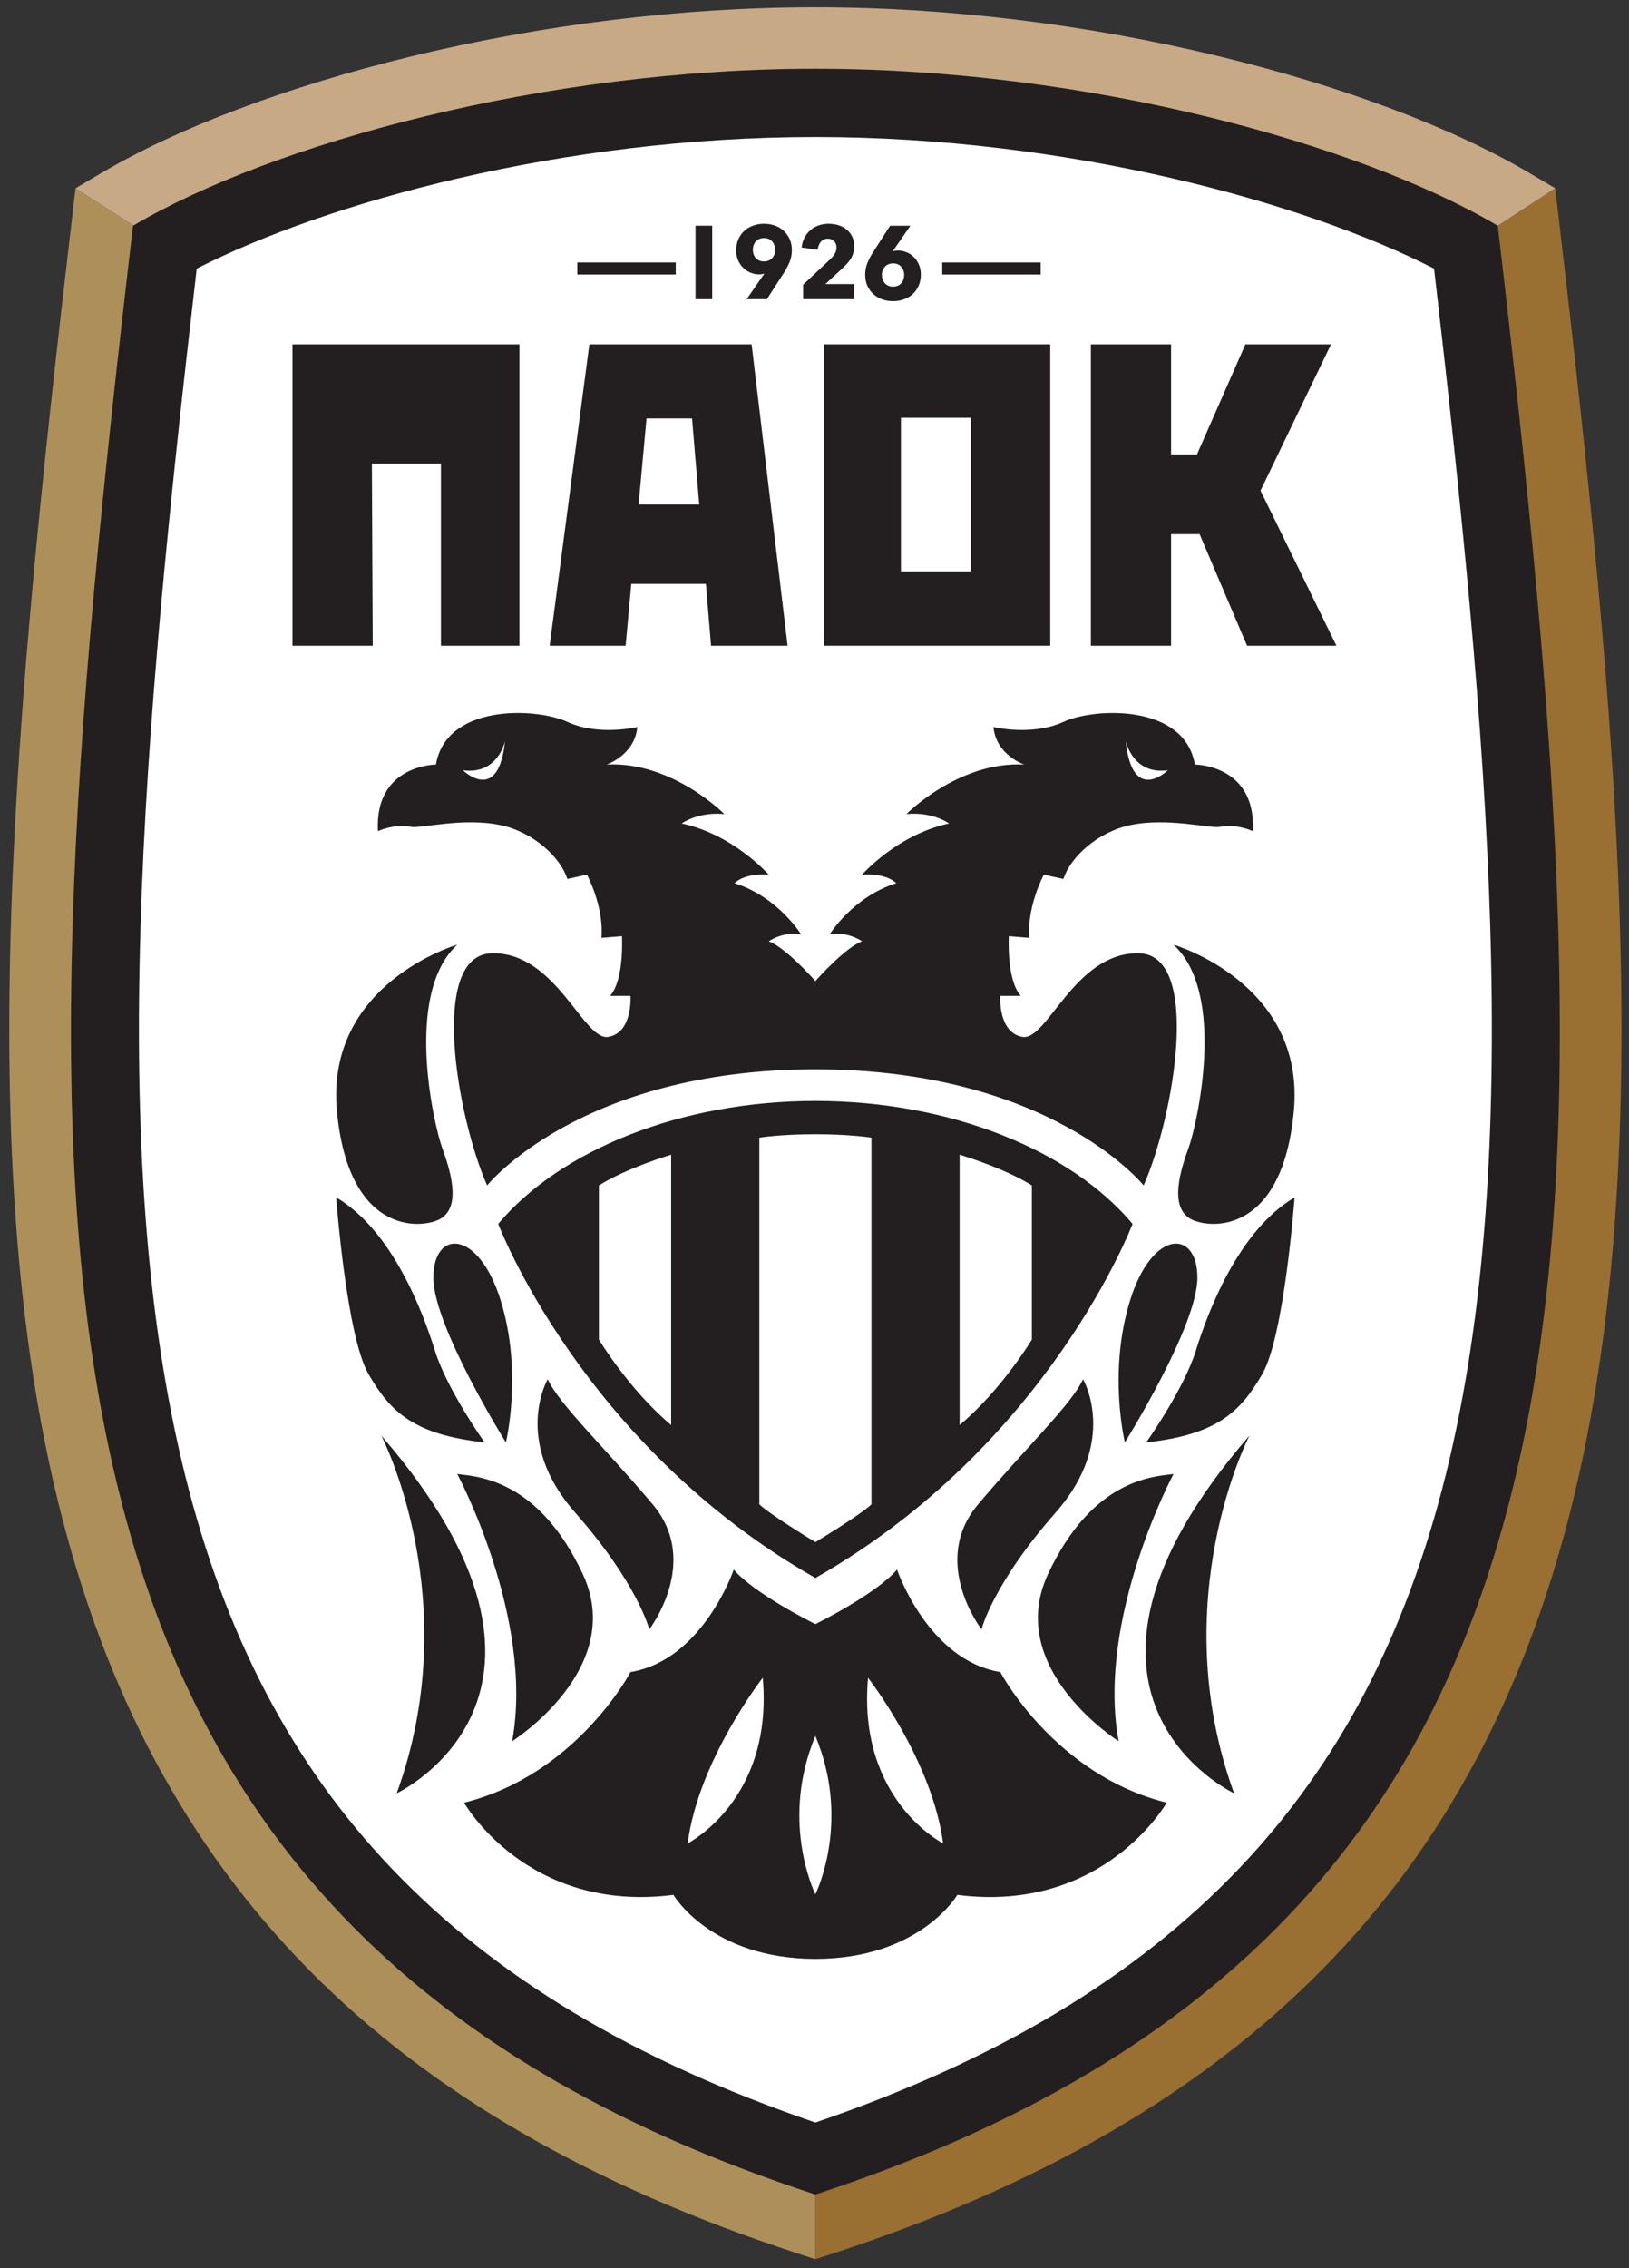 <?xml version="1.0" encoding="UTF-8" standalone="no"?>
<svg
   xmlns:dc="http://purl.org/dc/elements/1.1/"
   xmlns:cc="http://creativecommons.org/ns#"
   xmlns:rdf="http://www.w3.org/1999/02/22-rdf-syntax-ns#"
   xmlns:svg="http://www.w3.org/2000/svg"
   xmlns="http://www.w3.org/2000/svg"
   xmlns:sodipodi="http://sodipodi.sourceforge.net/DTD/sodipodi-0.dtd"
   xmlns:inkscape="http://www.inkscape.org/namespaces/inkscape"
   viewBox="0 0 181.064 252"
   height="252"
   width="181.064"
   xml:space="preserve"
   id="svg2"
   version="1.1"
   sodipodi:docname="paok.svg"
   inkscape:version="0.92.4 (5da689c313, 2019-01-14)"><rect x="0" y="0" width="181.064" height="252" fill="#333333" stroke="none"/><sodipodi:namedview
     pagecolor="#ffffff"
     bordercolor="#666666"
     borderopacity="1"
     objecttolerance="10"
     gridtolerance="10"
     guidetolerance="10"
     inkscape:pageopacity="0"
     inkscape:pageshadow="2"
     inkscape:window-width="1366"
     inkscape:window-height="705"
     id="namedview67"
     showgrid="false"
     fit-margin-top="1"
     fit-margin-bottom="1"
     fit-margin-right="1"
     fit-margin-left="1"
     inkscape:zoom="0.93650794"
     inkscape:cx="-252.33112"
     inkscape:cy="12.912316"
     inkscape:window-x="-8"
     inkscape:window-y="-8"
     inkscape:window-maximized="1"
     inkscape:current-layer="svg2" /><defs
     id="defs6"><clipPath
       id="clipPath20"
       clipPathUnits="userSpaceOnUse"><path
         id="path18"
         d="M 0,566.93 H 566.93 V 0 H 0 Z"
         inkscape:connector-curvature="0" /></clipPath></defs><g
     id="g14"
     transform="matrix(0.482,0,0,-0.482,-40.845,259.604)"><g
       id="g16"
       clip-path="url(#clipPath20)"><g
         id="g22"
         transform="translate(272.771,41.062)"><path
           inkscape:connector-curvature="0"
           d="m 0,0 c -44.314,14.821 -78.166,34.938 -103.428,61.451 -23.861,25.04 -40.099,55.963 -49.645,94.532 -18.817,76.037 -9.883,173.892 3.066,284.655 29.809,16.335 87.914,33.187 150.007,33.187 62.094,0 120.198,-16.852 150.007,-33.187 12.95,-110.763 21.884,-208.618 3.067,-284.655 C 143.528,117.414 127.29,86.491 103.43,61.451 78.167,34.938 44.316,14.821 0,0"
           style="fill:#ffffff;fill-opacity:1;fill-rule:nonzero;stroke:none"
           id="path24" /></g><g
         id="g26"
         transform="translate(272.771,522.757)"><path
           inkscape:connector-curvature="0"
           d="M 0,0 C -62.689,0 -125.378,-17.312 -157.36,-36.185 -184.909,-270.805 -191.206,-427.412 0,-489.987 191.207,-427.412 184.91,-270.805 157.361,-36.185 125.379,-17.312 62.69,0 0,0 m 0,-15.742 c 58.345,0 112.871,-15.101 142.668,-30.334 12.599,-108.296 21.036,-203.916 2.766,-277.745 -9.209,-37.206 -24.811,-66.971 -47.704,-90.994 C 73.849,-439.879 41.842,-459.07 0,-473.387 c -41.84,14.317 -73.848,33.508 -97.73,58.572 -22.891,24.023 -38.495,53.788 -47.702,90.994 -18.271,73.829 -9.832,169.449 2.765,277.745 29.796,15.233 84.323,30.334 142.667,30.334"
           style="fill:#231f20;fill-opacity:1;fill-rule:nonzero;stroke:none"
           id="path28" /></g><g
         id="g30"
         transform="translate(383.103,282.481)"><path
           inkscape:connector-curvature="0"
           d="m 0,0 c 2.755,29.516 -27.746,38.371 -27.746,38.371 12.397,-11.413 5.313,-41.717 3.542,-46.636 -1.771,-4.92 -4.525,-13.184 0,-16.333 C -20.591,-27.109 -2.755,-29.517 0,0"
           style="fill:#231f20;fill-opacity:1;fill-rule:nonzero;stroke:none"
           id="path32" /></g><g
         id="g34"
         transform="translate(360.473,227.185)"><path
           inkscape:connector-curvature="0"
           d="m 0,0 c -2.755,-8.854 -11.412,-21.055 -11.412,-21.055 16.135,1.771 21.644,6.887 26.761,15.743 5.116,8.854 7.456,40.732 7.456,40.732 C 9.796,27.746 2.755,8.855 0,0"
           style="fill:#231f20;fill-opacity:1;fill-rule:nonzero;stroke:none"
           id="path36" /></g><g
         id="g38"
         transform="translate(345.321,238.796)"><path
           inkscape:connector-curvature="0"
           d="m 0,0 c -5.116,-16.529 -1.181,-32.665 -1.181,-32.665 0,0 16.726,26.762 16.726,37.977 C 15.545,16.529 5.116,16.529 0,0"
           style="fill:#231f20;fill-opacity:1;fill-rule:nonzero;stroke:none"
           id="path40" /></g><g
         id="g42"
         transform="translate(328.202,189.995)"><path
           inkscape:connector-curvature="0"
           d="M 0,0 C 14.562,16.529 6.297,30.697 6.297,30.697 3.542,24.794 -6.69,15.151 -17.907,1.869 c -11.216,-13.282 0.787,-28.827 0.787,-28.827 0,0 2.558,10.429 17.12,26.958"
           style="fill:#231f20;fill-opacity:1;fill-rule:nonzero;stroke:none"
           id="path44" /></g><g
         id="g46"
         transform="translate(326.431,175.827)"><path
           inkscape:connector-curvature="0"
           d="m 0,0 c -10.232,-21.842 16.265,-38.568 16.265,-38.568 -5.184,28.336 12.661,61.59 12.661,61.59 C 24.204,22.433 10.232,21.842 0,0"
           style="fill:#231f20;fill-opacity:1;fill-rule:nonzero;stroke:none"
           id="path48" /></g><g
         id="g50"
         transform="translate(369.317,125.256)"><path
           inkscape:connector-curvature="0"
           d="M 0,0 C -16.146,44.472 3.553,82.449 3.553,82.449 -48.199,22.629 0,0 0,0"
           style="fill:#231f20;fill-opacity:1;fill-rule:nonzero;stroke:none"
           id="path52" /></g><g
         id="g54"
         transform="translate(259.845,276.38)"><path
           inkscape:connector-curvature="0"
           d="M 0,0 C 0,0 4.895,0.782 12.926,0.787 20.958,0.782 25.853,0 25.853,0 v -84.516 c -2.476,-2.38 -12.288,-8.332 -12.927,-8.719 -0.639,0.387 -10.451,6.339 -12.926,8.719 z m -20.334,-66.247 c -9.707,8.134 -16.66,19.71 -16.66,19.71 v 35.517 c 6.429,4.067 16.66,7.084 16.66,7.084 z m 66.522,62.311 c 0,0 10.23,-3.017 16.66,-7.084 v -35.517 c 0,0 -6.954,-11.576 -16.66,-19.71 z M 12.926,-101.5 c 0.021,-0.012 0.04,-0.024 0.061,-0.036 v 0.072 c 53.824,30.704 73.08,81.58 73.08,81.58 C 71.801,-2.873 44.029,8.429 12.987,8.458 v 0.003 c -0.02,0 -0.041,-10e-4 -0.061,-10e-4 -0.02,0 -0.042,10e-4 -0.062,10e-4 V 8.458 c -31.04,-0.029 -58.812,-11.331 -73.077,-28.342 0,0 19.256,-50.876 73.077,-81.58 v -0.072 c 0.022,0.012 0.04,0.024 0.062,0.036"
           style="fill:#231f20;fill-opacity:1;fill-rule:nonzero;stroke:none"
           id="path56" /></g><g
         id="g58"
         transform="translate(284.91,151.887)"><path
           inkscape:connector-curvature="0"
           d="m 0,0 c 0,0 14.823,-19.021 17.317,-38.175 0,0 -19.811,9.971 -17.317,38.175 m -12.14,-49.92 c -0.719,1.502 -7.947,17.481 0,36.515 7.949,-19.034 0.72,-35.013 0,-36.515 m -29.455,11.745 C -39.102,-19.021 -24.278,0 -24.278,0 -21.785,-28.204 -41.595,-38.175 -41.595,-38.175 M 30.501,1.312 C 13.775,4.066 6.691,24.925 6.691,24.925 1.891,19.356 -11.491,12.683 -12.14,12.361 c -0.648,0.322 -14.03,6.995 -18.829,12.564 0,0 -7.084,-20.859 -23.809,-23.613 0,0 -12.397,-23.614 -38.372,-30.108 0,0 14.497,-25.581 48.276,-21.252 0,0 8.564,-14.704 32.673,-14.755 v -0.003 c 0.022,0 0.04,10e-4 0.061,10e-4 0.022,0 0.04,-10e-4 0.062,-10e-4 v 0.003 c 24.11,0.051 32.674,14.755 32.674,14.755 33.78,-4.329 48.276,21.252 48.276,21.252 C 42.898,-22.302 30.501,1.312 30.501,1.312"
           style="fill:#231f20;fill-opacity:1;fill-rule:nonzero;stroke:none"
           id="path60" /></g><g
         id="g62"
         transform="translate(186.644,257.883)"><path
           inkscape:connector-curvature="0"
           d="m 0,0 c 4.526,3.148 1.771,11.413 0,16.333 -1.771,4.919 -8.855,35.223 3.542,46.636 0,0 -30.5,-8.855 -27.746,-38.371 C -21.449,-4.919 -3.613,-2.512 0,0"
           style="fill:#231f20;fill-opacity:1;fill-rule:nonzero;stroke:none"
           id="path64" /></g><g
         id="g66"
         transform="translate(196.483,206.131)"><path
           inkscape:connector-curvature="0"
           d="m 0,0 c 0,0 -8.658,12.2 -11.413,21.055 -2.755,8.855 -9.796,27.746 -22.805,35.42 0,0 2.34,-31.878 7.456,-40.733 C -21.646,6.887 -16.136,1.771 0,0"
           style="fill:#231f20;fill-opacity:1;fill-rule:nonzero;stroke:none"
           id="path68" /></g><g
         id="g70"
         transform="translate(184.676,244.108)"><path
           inkscape:connector-curvature="0"
           d="m 0,0 c 0,-11.216 16.726,-37.978 16.726,-37.978 0,0 3.936,16.136 -1.181,32.666 C 10.429,11.217 0,11.217 0,0"
           style="fill:#231f20;fill-opacity:1;fill-rule:nonzero;stroke:none"
           id="path72" /></g><g
         id="g74"
         transform="translate(235.248,191.864)"><path
           inkscape:connector-curvature="0"
           d="m 0,0 c -11.216,13.282 -21.449,22.925 -24.204,28.828 0,0 -8.264,-14.168 6.297,-30.697 14.562,-16.529 17.12,-26.958 17.12,-26.958 0,0 12.002,15.545 0.787,28.827"
           style="fill:#231f20;fill-opacity:1;fill-rule:nonzero;stroke:none"
           id="path76" /></g><g
         id="g78"
         transform="translate(219.112,175.827)"><path
           inkscape:connector-curvature="0"
           d="m 0,0 c -10.232,21.842 -24.204,22.433 -28.926,23.022 0,0 17.845,-33.254 12.661,-61.59 0,0 26.497,16.726 16.265,38.568"
           style="fill:#231f20;fill-opacity:1;fill-rule:nonzero;stroke:none"
           id="path80" /></g><g
         id="g82"
         transform="translate(172.673,207.705)"><path
           inkscape:connector-curvature="0"
           d="M 0,0 C 0,0 19.699,-37.978 3.553,-82.449 3.553,-82.449 51.752,-59.82 0,0"
           style="fill:#231f20;fill-opacity:1;fill-rule:nonzero;stroke:none"
           id="path84" /></g><g
         id="g86"
         transform="translate(201.203,367.789)"><path
           inkscape:connector-curvature="0"
           d="M 0,0 C -1.495,-14.759 -9.714,-6.726 -9.714,-6.726 -1.61,-7.849 0,0 0,0 m 152.852,-6.726 c 0,0 -8.22,-8.033 -9.714,6.726 0,0 1.61,-7.849 9.714,-6.726 M -21.643,-19.782 c 2.091,-0.419 12.098,2.237 20.662,0.393 7.551,-1.625 13.78,-7.417 15.349,-12.397 l 4.526,0.984 c 0,0 3.935,-7.281 3.345,-14.561 l 4.722,0.393 c 0,0 0.591,-10.035 -2.754,-13.774 h 4.722 c 0,0 0.591,-8.461 -5.116,-9.444 -5.707,-0.984 -12.003,19.48 -26.762,19.283 -14.758,-0.197 -8.068,-37.978 -1.18,-53.524 0,0 21.433,26.741 75.697,26.762 54.265,-0.021 75.699,-26.762 75.699,-26.762 6.887,15.546 13.577,53.327 -1.181,53.524 -14.757,0.197 -21.054,-20.267 -26.761,-19.283 -5.706,0.983 -5.117,9.444 -5.117,9.444 h 4.723 c -3.345,3.739 -2.755,13.774 -2.755,13.774 l 4.723,-0.393 c -0.59,7.28 3.346,14.561 3.346,14.561 l 4.525,-0.984 c 1.568,4.98 7.797,10.772 15.349,12.397 8.564,1.844 18.571,-0.812 20.661,-0.393 3.935,0.787 7.675,-0.984 7.675,-0.984 0.787,15.349 -13.381,15.349 -13.381,15.349 -2.362,13.97 -23.023,13.183 -30.304,9.838 -7.28,-3.345 -16.136,-1.18 -16.136,-1.18 0.591,-6.494 7.084,-8.658 7.084,-8.658 -15.151,0.787 -27.155,-11.414 -27.155,-11.414 6.101,0.591 9.839,-2.164 9.839,-2.164 -12.003,-2.558 -20.072,-11.807 -20.072,-11.807 5.903,0.394 7.872,-1.968 7.872,-1.968 -10.036,-3.148 -15.349,-11.806 -15.349,-11.806 4.132,0.787 7.477,-1.574 7.477,-1.574 -3.923,-1.496 -10.142,-8.476 -10.762,-9.179 -0.619,0.703 -6.838,7.683 -10.761,9.179 0,0 3.345,2.361 7.477,1.574 0,0 -5.313,8.658 -15.349,11.806 0,0 1.968,2.362 7.872,1.968 0,0 -8.069,9.249 -20.071,11.807 0,0 3.738,2.755 9.838,2.164 0,0 -12.003,12.201 -27.155,11.414 0,0 6.494,2.164 7.084,8.658 0,0 -8.855,-2.165 -16.135,1.18 -7.281,3.345 -27.943,4.132 -30.304,-9.838 0,0 -14.168,0 -13.381,-15.349 0,0 3.739,1.771 7.674,0.984"
           style="fill:#231f20;fill-opacity:1;fill-rule:nonzero;stroke:none"
           id="path88" /></g><g
         id="g90"
         transform="translate(204.528,389.764)"><path
           inkscape:connector-curvature="0"
           d="M 0,0 H -18.111 V 41.994 H -34.032 L -33.834,0 H -52.342 V 69.459 H 0 Z"
           style="fill:#231f20;fill-opacity:1;fill-rule:nonzero;stroke:none"
           id="path92" /></g><path
         inkscape:connector-curvature="0"
         d="m 308.619,406.88 h -16.12 v 35.427 h 16.12 z m -33.834,-17.116 h 52.146 v 69.459 h -52.146 z"
         style="fill:#231f20;fill-opacity:1;fill-rule:nonzero;stroke:none"
         id="path94" /><g
         id="g96"
         transform="translate(232.006,422.31)"><path
           inkscape:connector-curvature="0"
           d="M 0,0 1.828,19.838 H 12.325 L 13.983,0 Z m 16.706,-32.546 h 17.649 l -8.296,69.459 h -37.416 l -9.155,-69.459 h 17.514 l 1.313,14.249 h 17.2 z"
           style="fill:#231f20;fill-opacity:1;fill-rule:nonzero;stroke:none"
           id="path98" /></g><g
         id="g100"
         transform="translate(372.319,389.764)"><path
           inkscape:connector-curvature="0"
           d="M 0,0 H 20.608 L 3.098,35.739 19.356,69.459 H -0.386 L -11.551,44.103 h -5.975 V 69.459 H -36.018 V 0 h 18.492 v 25.709 h 6.581 z"
           style="fill:#231f20;fill-opacity:1;fill-rule:nonzero;stroke:none"
           id="path102" /></g><path
         inkscape:connector-curvature="0"
         d="m 245.129,486.573 h 3.848 v -16.939 h -3.848 z"
         style="fill:#231f20;fill-opacity:1;fill-rule:nonzero;stroke:none"
         id="path104" /><g
         id="g106"
         transform="translate(263.495,481.022)"><path
           inkscape:connector-curvature="0"
           d="m 0,0 c 0,0.734 -0.228,1.368 -0.684,1.903 -0.452,0.535 -1.075,0.801 -1.862,0.801 -0.786,0 -1.416,-0.251 -1.886,-0.754 -0.471,-0.502 -0.707,-1.16 -0.707,-1.973 0,-0.767 0.231,-1.4 0.695,-1.903 0.464,-0.502 1.08,-0.754 1.852,-0.754 0.772,0 1.396,0.248 1.874,0.742 C -0.24,-1.443 0,-0.797 0,0 m 3.848,-0.048 c 0,-1.004 -0.169,-1.917 -0.506,-2.739 -0.338,-0.822 -0.776,-1.655 -1.313,-2.5 l -3.937,-6.101 h -4.674 l 4.058,5.838 0.047,0.072 C -2.646,-5.543 -2.833,-5.59 -3.041,-5.623 -3.249,-5.655 -3.444,-5.67 -3.626,-5.67 c -0.722,0 -1.405,0.131 -2.049,0.394 -0.644,0.264 -1.212,0.639 -1.7,1.125 -0.492,0.487 -0.883,1.068 -1.175,1.747 -0.292,0.677 -0.436,1.431 -0.436,2.261 0,0.957 0.169,1.818 0.504,2.584 0.339,0.766 0.799,1.413 1.382,1.939 0.581,0.526 1.265,0.929 2.048,1.207 0.781,0.279 1.608,0.419 2.483,0.419 0.889,0 1.723,-0.14 2.507,-0.419 C 0.719,5.309 1.399,4.906 1.974,4.38 2.549,3.854 3.004,3.214 3.344,2.464 3.679,1.716 3.848,0.878 3.848,-0.048"
           style="fill:#231f20;fill-opacity:1;fill-rule:nonzero;stroke:none"
           id="path108" /></g><g
         id="g110"
         transform="translate(269.947,469.633)"><path
           inkscape:connector-curvature="0"
           d="m 0,0 v 3.343 l 6.359,5.972 c 0.401,0.398 0.723,0.804 0.969,1.219 0.244,0.413 0.367,0.874 0.367,1.384 0,0.605 -0.185,1.095 -0.552,1.47 -0.369,0.374 -0.861,0.561 -1.476,0.561 -0.644,0 -1.17,-0.236 -1.578,-0.706 C 3.682,12.772 3.44,12.155 3.364,11.388 l -3.71,0.527 c 0.091,0.861 0.318,1.628 0.679,2.302 0.36,0.673 0.818,1.246 1.372,1.72 0.552,0.474 1.187,0.835 1.901,1.084 0.714,0.248 1.471,0.374 2.27,0.374 0.752,0 1.482,-0.104 2.188,-0.311 0.707,-0.209 1.337,-0.526 1.891,-0.958 0.552,-0.431 0.993,-0.973 1.325,-1.627 0.329,-0.654 0.493,-1.42 0.493,-2.297 0,-0.606 -0.076,-1.153 -0.229,-1.639 C 11.389,10.076 11.178,9.625 10.911,9.211 10.642,8.797 10.333,8.41 9.989,8.051 9.643,7.692 9.286,7.336 8.917,6.986 L 5.137,3.493 h 6.661 V 0 Z"
           style="fill:#231f20;fill-opacity:1;fill-rule:nonzero;stroke:none"
           id="path112" /></g><g
         id="g114"
         transform="translate(293.241,475.231)"><path
           inkscape:connector-curvature="0"
           d="m 0,0 c 0,0.766 -0.23,1.399 -0.693,1.903 -0.464,0.502 -1.08,0.753 -1.851,0.753 -0.774,0 -1.398,-0.247 -1.876,-0.741 -0.478,-0.496 -0.718,-1.141 -0.718,-1.938 0,-0.734 0.232,-1.365 0.694,-1.891 0.464,-0.527 1.088,-0.79 1.876,-0.79 0.77,0 1.392,0.248 1.864,0.743 C -0.234,-1.468 0,-0.812 0,0 m 3.849,0.096 c 0,-0.957 -0.17,-1.819 -0.505,-2.584 -0.34,-0.766 -0.799,-1.411 -1.38,-1.938 -0.583,-0.527 -1.267,-0.929 -2.048,-1.209 -0.781,-0.279 -1.609,-0.418 -2.484,-0.418 -0.89,0 -1.721,0.139 -2.496,0.418 -0.775,0.28 -1.455,0.682 -2.036,1.209 -0.583,0.527 -1.042,1.164 -1.381,1.914 -0.335,0.749 -0.505,1.587 -0.505,2.512 0,1.005 0.17,1.918 0.506,2.74 0.339,0.822 0.776,1.655 1.311,2.5 l 3.939,6.101 h 4.674 l -4.012,-5.79 -0.07,-0.12 c 0.155,0.064 0.338,0.112 0.552,0.145 0.216,0.031 0.414,0.047 0.599,0.047 0.705,0 1.384,-0.131 2.036,-0.395 C 1.198,4.965 1.767,4.59 2.249,4.104 2.733,3.617 3.12,3.035 3.412,2.356 3.704,1.679 3.849,0.924 3.849,0.096"
           style="fill:#231f20;fill-opacity:1;fill-rule:nonzero;stroke:none"
           id="path116" /></g><path
         inkscape:connector-curvature="0"
         d="m 324.726,475.321 h -22.695 v 2.782 h 22.695 z"
         style="fill:#231f20;fill-opacity:1;fill-rule:nonzero;stroke:none"
         id="path118" /><path
         inkscape:connector-curvature="0"
         d="m 240.569,475.321 h -22.695 v 2.782 h 22.695 z"
         style="fill:#231f20;fill-opacity:1;fill-rule:nonzero;stroke:none"
         id="path120" /><g
         id="g122"
         transform="translate(272.771,522.757)"><path
           inkscape:connector-curvature="0"
           d="m 0,0 c 62.69,0 125.379,-17.312 157.361,-36.185 0.002,-0.007 0.002,-0.015 0.003,-0.023 l 13.249,8.654 -6.051,3.571 C 146.963,-13.598 121.742,-4.104 93.543,2.752 62.822,10.22 30.478,14.168 0,14.168 c -30.477,0 -62.822,-3.948 -93.542,-11.416 -28.199,-6.856 -53.421,-16.35 -71.019,-26.735 l -6.051,-3.571 -0.001,-0.008 13.335,-8.576 C -125.272,-17.283 -62.637,0 0,0"
           style="fill:#c7a985;fill-opacity:1;fill-rule:nonzero;stroke:none"
           id="path124" /></g><g
         id="g126"
         transform="translate(115.41,486.573)"><path
           inkscape:connector-curvature="0"
           d="m 0,0 c 0.026,0.016 0.055,0.032 0.082,0.047 l -13.334,8.575 -0.819,-6.969 c -13.451,-114.561 -22.965,-215.943 -3.034,-296.475 21.456,-86.702 75.493,-141.498 170.06,-172.445 l 4.405,-1.442 v 14.907 C -33.846,-391.227 -27.549,-234.621 0,0"
           style="fill:#ad9059;fill-opacity:1;fill-rule:nonzero;stroke:none"
           id="path128" /></g><g
         id="g130"
         transform="translate(444.203,488.226)"><path
           inkscape:connector-curvature="0"
           d="m 0,0 -0.819,6.978 -13.249,-8.655 c 27.546,-234.607 33.837,-391.205 -157.365,-453.778 v -14.907 l 4.407,1.442 c 94.566,30.947 148.604,85.743 170.06,172.445 C 22.965,-215.942 13.451,-114.561 0,0"
           style="fill:#996f32;fill-opacity:1;fill-rule:nonzero;stroke:none"
           id="path132" /></g></g></g></svg>